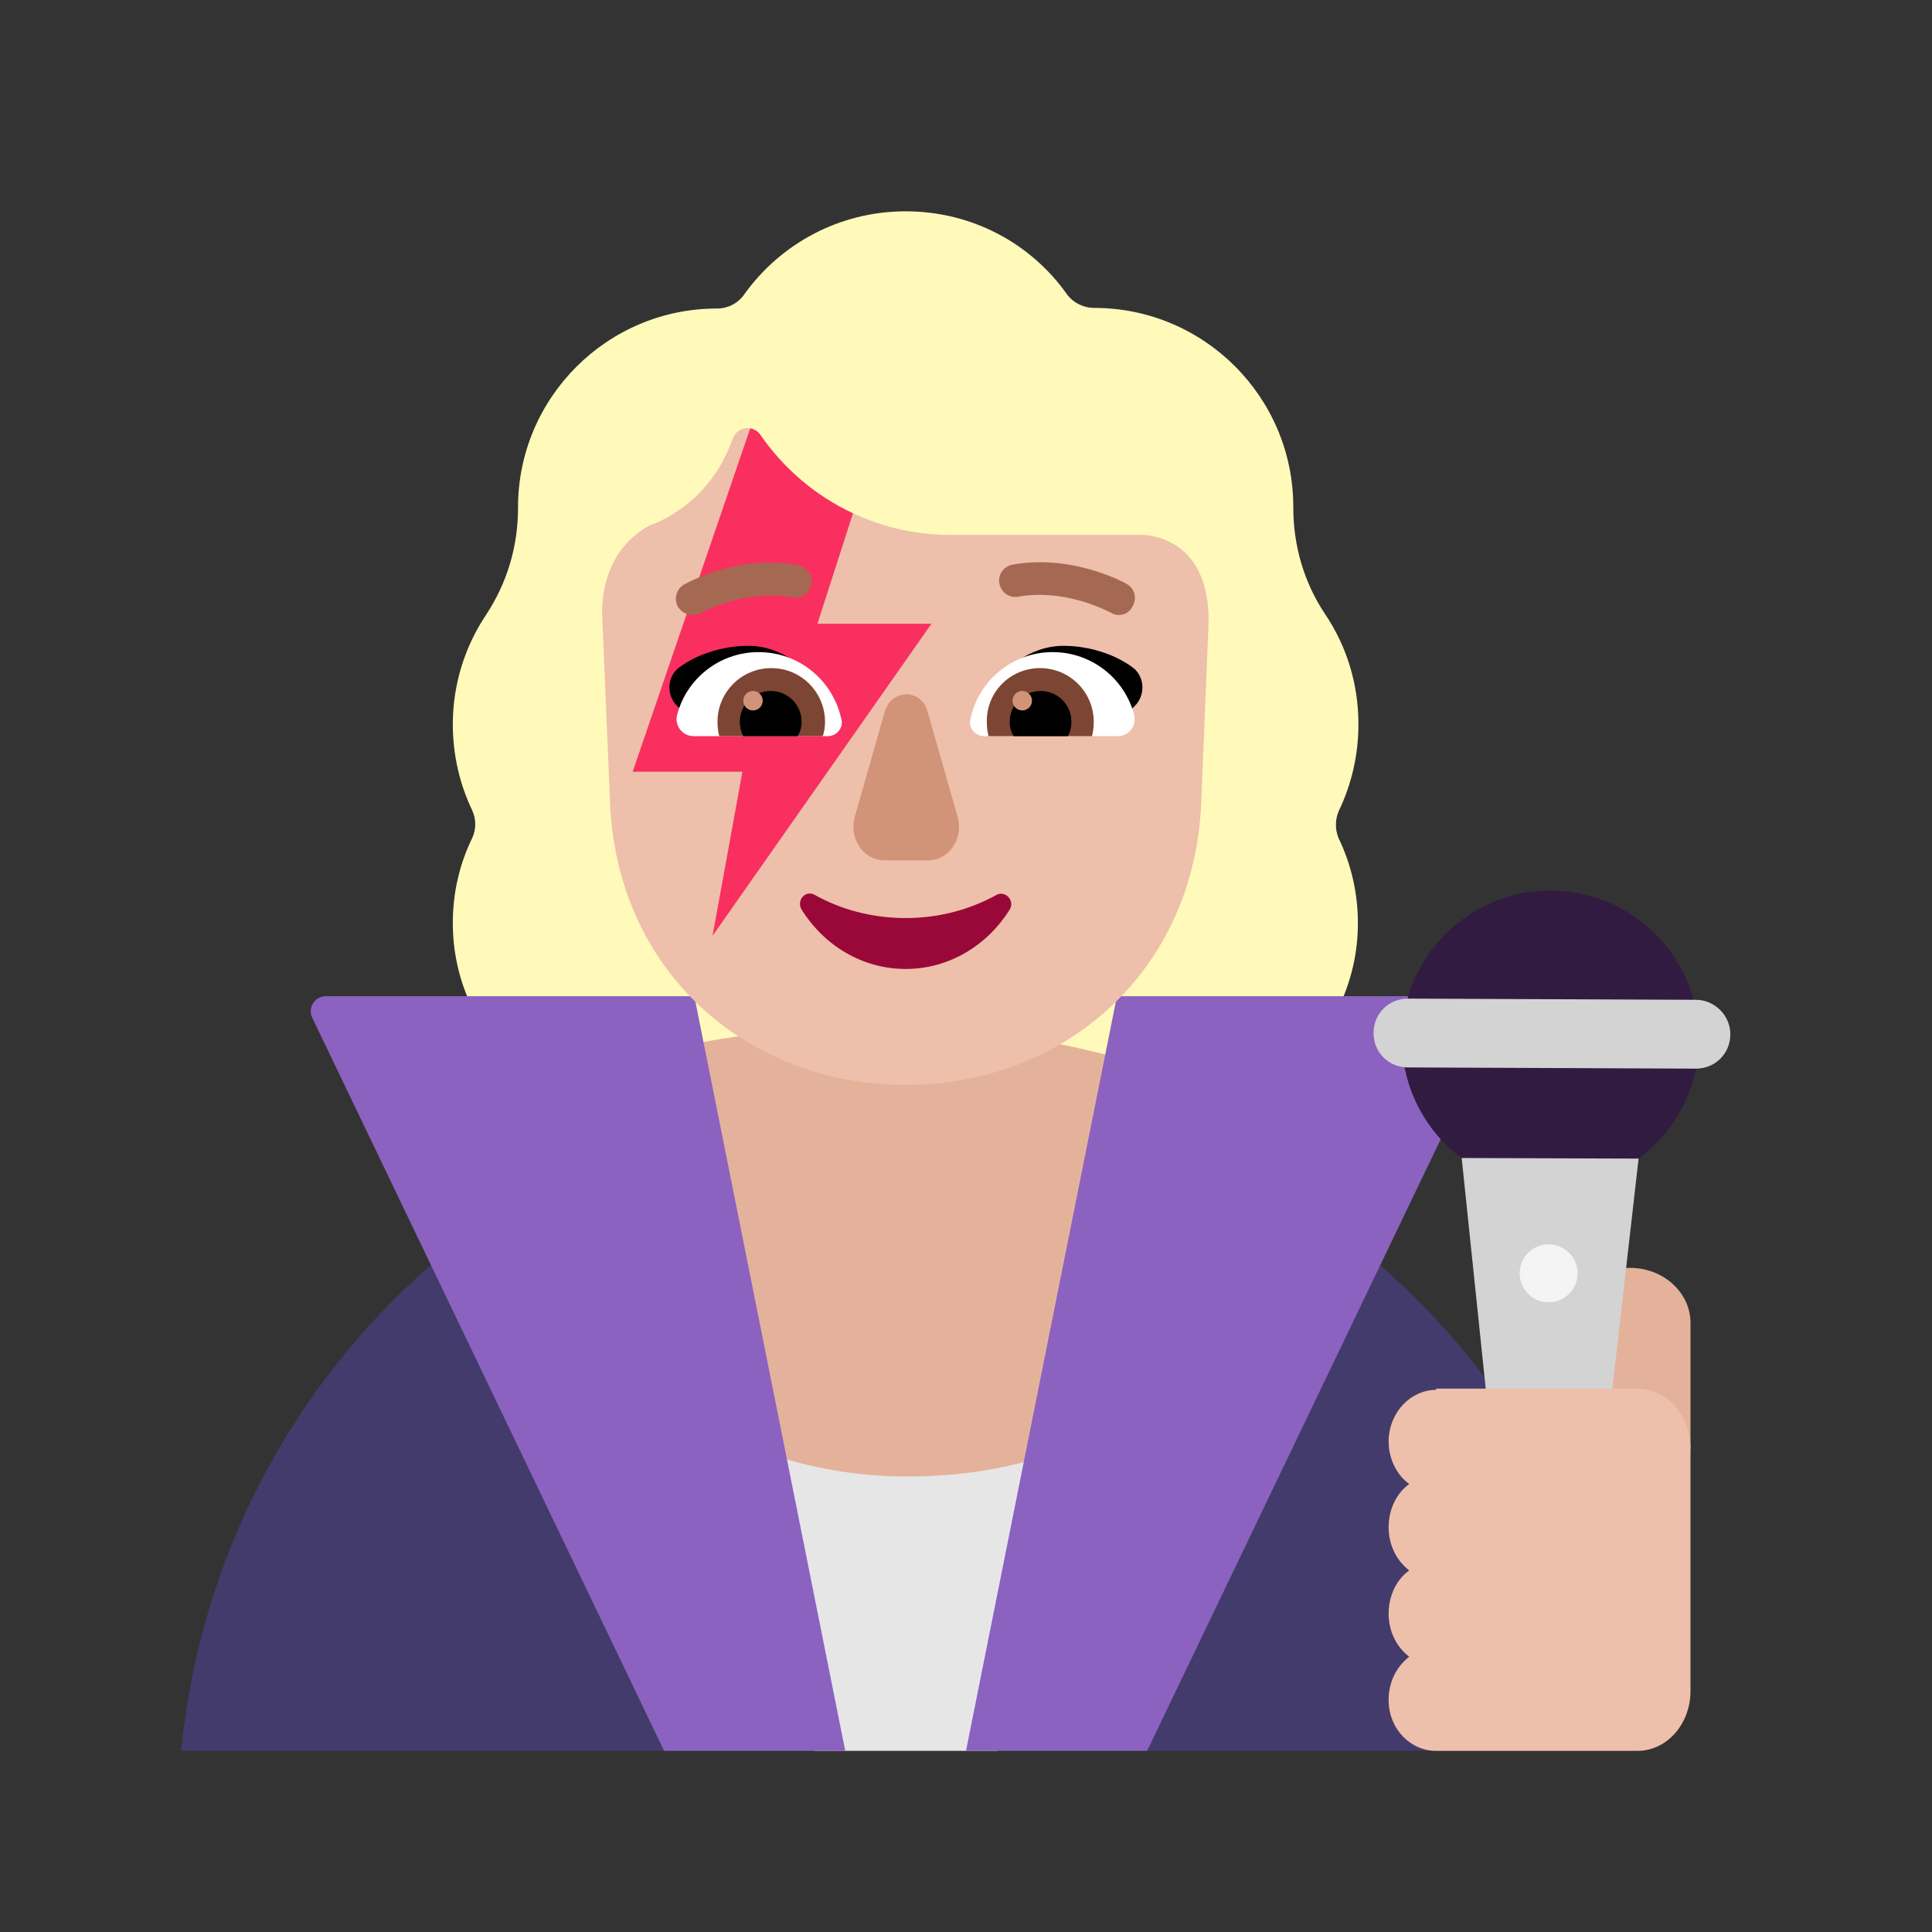 <svg width="32" height="32" viewBox="0 0 32 32" fill="none" xmlns="http://www.w3.org/2000/svg">
<rect x="0" y="0" width="32" height="32" fill="#333333" stroke="none"/>
<path d="M22.178 13.424C22.386 12.989 22.5 12.506 22.5 11.994C22.5 11.322 22.301 10.697 21.951 10.176C21.6 9.655 21.421 9.04 21.421 8.405V8.396C21.421 6.578 19.943 5.1 18.125 5.1C17.945 5.1 17.775 5.015 17.671 4.873C17.083 4.04 16.108 3.5 15 3.5C13.902 3.5 12.926 4.04 12.329 4.873C12.225 5.025 12.055 5.11 11.875 5.11C10.057 5.11 8.58 6.587 8.58 8.405V8.415C8.58 9.049 8.4 9.655 8.049 10.186C7.708 10.697 7.5 11.322 7.5 11.994C7.5 12.506 7.614 12.989 7.822 13.424C7.888 13.566 7.888 13.737 7.822 13.879C7.614 14.305 7.5 14.778 7.5 15.29C7.5 17.061 8.939 18.5 10.71 18.5H19.28C21.051 18.5 22.491 17.061 22.491 15.29C22.491 14.788 22.377 14.305 22.169 13.879C22.112 13.737 22.112 13.566 22.178 13.424Z" fill="#FFF9BA"/>
<path d="M7.137 20.952C4.853 22.943 3.314 25.788 3 29H11V24.055L7.137 20.952Z" fill="#433B6B"/>
<path d="M19 29H27C26.685 25.793 25.145 22.949 22.861 20.957L19 24.055V29Z" fill="#433B6B"/>
<path d="M14.527 17C12.973 17 11.446 17.225 10 17.648L11.473 25.418C12.438 25.788 13.482 26 14.58 26C15.612 26 16.603 25.815 17.513 25.497L19 17.662C17.594 17.225 16.08 17 14.527 17Z" fill="#E4B29A"/>
<path d="M12.5 24L13.487 29H16.524L17.5 24.053C16.746 24.317 15.926 24.454 15.072 24.454C14.174 24.464 13.298 24.295 12.5 24Z" fill="#E6E6E6"/>
<path d="M5.172 16.858L11 29H14L11.5 16.5H5.397C5.213 16.5 5.092 16.692 5.172 16.858Z" fill="#8B62BF"/>
<path d="M24.828 16.858L19 29H16L18.5 16.5H24.603C24.787 16.5 24.908 16.692 24.828 16.858Z" fill="#8B62BF"/>
<path d="M18.911 8.86H15.739C14.479 8.86 13.305 8.235 12.595 7.203C12.472 7.032 12.216 7.061 12.14 7.26L12.064 7.449C11.828 7.998 11.402 8.424 10.871 8.661C10.843 8.671 10.805 8.689 10.767 8.699C10.54 8.822 9.991 9.182 9.972 10.129L10.104 13.292C10.218 16.095 12.377 17.97 15 17.97C17.623 17.97 19.782 16.095 19.896 13.292L20.019 10.28C20.019 8.955 19.091 8.86 18.911 8.86Z" fill="#EEBFAA"/>
<path d="M14.128 8.502C13.518 8.217 12.986 7.772 12.595 7.203C12.551 7.142 12.49 7.106 12.426 7.095L10.479 12.782H12.297L11.802 15.5L15.428 10.331H13.539L14.128 8.502Z" fill="#F92F60"/>
<path d="M12.396 10.697C12.955 10.697 13.409 11.085 13.703 11.521C13.472 11.59 13.248 11.654 13.027 11.718C12.583 11.845 12.15 11.969 11.695 12.127L11.222 11.701C11.032 11.521 11.042 11.199 11.26 11.047C11.572 10.82 11.998 10.697 12.396 10.697Z" fill="black"/>
<path d="M17.614 10.697C17.055 10.697 16.591 11.085 16.307 11.521C16.554 11.596 16.794 11.665 17.034 11.734C17.456 11.855 17.873 11.976 18.314 12.127L18.788 11.701C18.977 11.521 18.968 11.199 18.75 11.047C18.437 10.82 18.011 10.697 17.614 10.697Z" fill="black"/>
<path d="M12.566 10.801C11.913 10.801 11.364 11.246 11.212 11.852C11.174 12.023 11.307 12.193 11.487 12.193H13.712C13.854 12.193 13.968 12.061 13.939 11.928C13.807 11.284 13.248 10.801 12.566 10.801Z" fill="white"/>
<path d="M17.434 10.801C18.087 10.801 18.636 11.246 18.788 11.852C18.826 12.023 18.693 12.193 18.523 12.193H16.297C16.155 12.193 16.042 12.06 16.07 11.928C16.193 11.284 16.761 10.801 17.434 10.801Z" fill="white"/>
<path d="M11.884 11.957C11.884 11.464 12.282 11.066 12.775 11.066C13.267 11.066 13.665 11.464 13.665 11.957C13.665 12.032 13.655 12.117 13.627 12.193H11.913C11.894 12.117 11.884 12.042 11.884 11.957Z" fill="#7D4533"/>
<path d="M18.116 11.957C18.116 11.464 17.718 11.066 17.226 11.066C16.733 11.066 16.335 11.464 16.345 11.957C16.345 12.042 16.354 12.117 16.373 12.193H18.087C18.106 12.117 18.116 12.042 18.116 11.957Z" fill="#7D4533"/>
<path d="M12.765 11.445C13.049 11.445 13.277 11.672 13.277 11.956C13.277 12.041 13.258 12.117 13.21 12.193H12.311C12.273 12.117 12.254 12.041 12.254 11.956C12.254 11.672 12.481 11.445 12.765 11.445Z" fill="black"/>
<path d="M17.235 11.445C16.951 11.445 16.724 11.672 16.724 11.956C16.724 12.041 16.742 12.117 16.79 12.193H17.689C17.727 12.117 17.746 12.041 17.746 11.956C17.746 11.672 17.519 11.445 17.235 11.445Z" fill="black"/>
<path d="M12.633 11.606C12.633 11.695 12.561 11.767 12.472 11.767C12.383 11.767 12.311 11.695 12.311 11.606C12.311 11.517 12.383 11.445 12.472 11.445C12.561 11.445 12.633 11.517 12.633 11.606Z" fill="#D19479"/>
<path d="M17.093 11.606C17.093 11.695 17.021 11.767 16.932 11.767C16.843 11.767 16.771 11.695 16.771 11.606C16.771 11.517 16.843 11.445 16.932 11.445C17.021 11.445 17.093 11.517 17.093 11.606Z" fill="#D19479"/>
<path d="M14.654 11.79L14.158 13.528C14.055 13.884 14.299 14.25 14.645 14.25H15.374C15.72 14.25 15.964 13.884 15.861 13.528L15.365 11.79C15.262 11.403 14.766 11.403 14.654 11.79Z" fill="#D19479"/>
<path d="M15.001 15.206C14.45 15.206 13.93 15.067 13.492 14.821C13.339 14.736 13.186 14.917 13.278 15.067C13.645 15.654 14.277 16.049 15.001 16.049C15.724 16.049 16.356 15.654 16.723 15.067C16.815 14.917 16.652 14.746 16.509 14.821C16.061 15.067 15.551 15.206 15.001 15.206Z" fill="#990838"/>
<path d="M18.4 10.148C18.438 10.176 18.485 10.186 18.532 10.186C18.627 10.186 18.712 10.138 18.759 10.044C18.835 9.911 18.797 9.75 18.665 9.674C18.636 9.655 17.765 9.172 16.771 9.352C16.619 9.381 16.525 9.523 16.553 9.665C16.581 9.816 16.724 9.911 16.866 9.883C17.602 9.753 18.267 10.082 18.382 10.139C18.393 10.145 18.4 10.148 18.4 10.148Z" fill="#A56953"/>
<path d="M11.231 10.053C11.288 10.138 11.373 10.185 11.468 10.185C11.515 10.185 11.562 10.176 11.6 10.157C11.61 10.148 12.329 9.75 13.134 9.892C13.286 9.92 13.418 9.816 13.437 9.674C13.466 9.532 13.362 9.39 13.22 9.362C12.266 9.18 11.435 9.625 11.335 9.679C11.33 9.681 11.326 9.684 11.326 9.684C11.203 9.759 11.155 9.92 11.231 10.053Z" fill="#A56953"/>
<path d="M27 21C27.551 21 28 21.409 28 21.912V24H26V21.912C26 21.409 26.449 21 27 21Z" fill="#E4B29A"/>
<path d="M25.68 19.67C27.039 19.67 28.14 18.569 28.14 17.21C28.14 15.851 27.039 14.75 25.68 14.75C24.321 14.75 23.22 15.851 23.22 17.21C23.22 18.569 24.321 19.67 25.68 19.67Z" fill="#321B41"/>
<path d="M23.32 16.54L28.09 16.56C28.4 16.56 28.66 16.82 28.66 17.13C28.66 17.45 28.41 17.7 28.09 17.7L23.32 17.68C23 17.68 22.75 17.43 22.75 17.11C22.75 16.79 23 16.54 23.32 16.54Z" fill="#D3D3D3"/>
<path d="M24.87 25.51C24.91 25.91 25.24 26.21 25.64 26.21C26.03 26.21 26.37 25.92 26.42 25.52L27.14 19.19L24.21 19.18L24.87 25.51Z" fill="#D3D3D3"/>
<path d="M25.65 21.57C25.915 21.57 26.13 21.355 26.13 21.09C26.13 20.825 25.915 20.61 25.65 20.61C25.385 20.61 25.17 20.825 25.17 21.09C25.17 21.355 25.385 21.57 25.65 21.57Z" fill="#F4F4F4"/>
<path d="M23.785 23.021C23.369 23.021 23.019 23.384 23 23.843C22.991 24.153 23.133 24.431 23.341 24.58C23.133 24.73 23 24.996 23 25.295C23 25.594 23.133 25.851 23.341 26.011C23.133 26.16 23 26.427 23 26.726C23 27.025 23.133 27.281 23.341 27.441C23.133 27.601 22.991 27.868 23 28.178C23.01 28.648 23.369 29 23.785 29H27.121C27.603 29 28 28.562 28 28.007V23.993C28 23.448 27.613 23 27.121 23H23.785V23.021Z" fill="#EEBFAA"/>
</svg>

